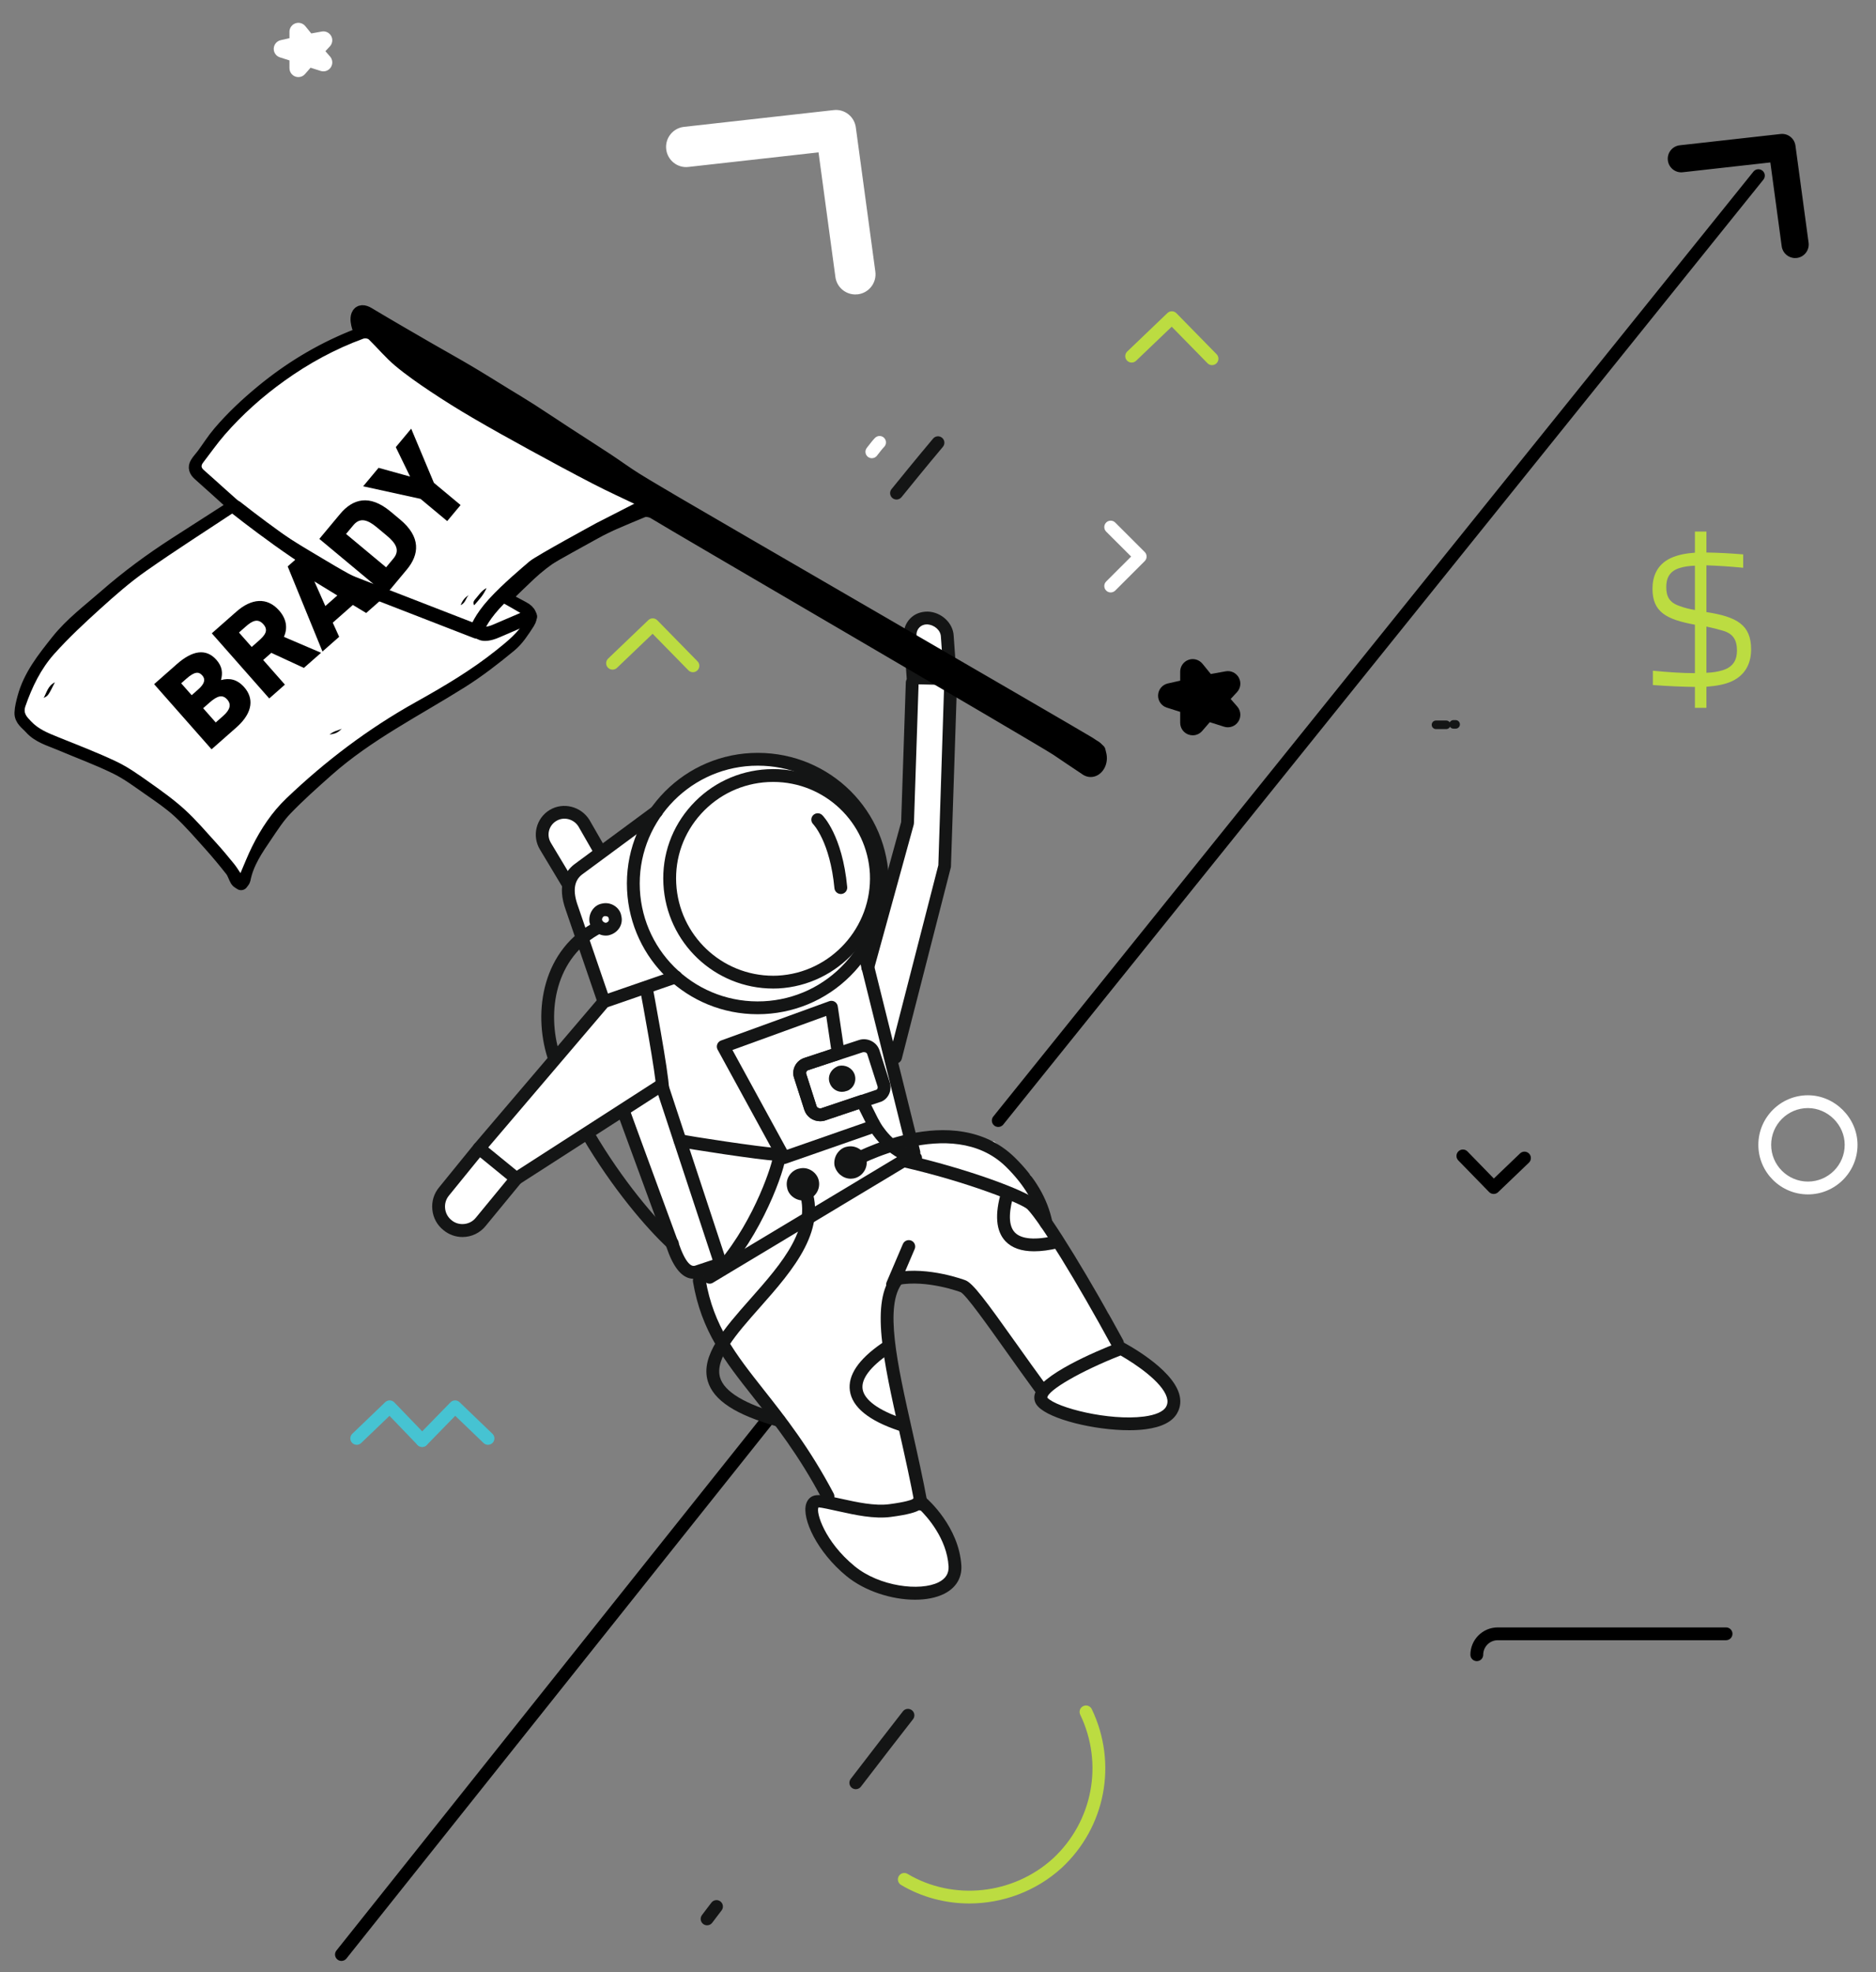<?xml version="1.0" encoding="UTF-8"?> <svg xmlns="http://www.w3.org/2000/svg" xmlns:xlink="http://www.w3.org/1999/xlink" version="1.1" id="Layer_1" x="0px" y="0px" viewBox="0 0 1500 1577" style="enable-background:new 0 0 1500 1577;" xml:space="preserve"><rect x="0" y="0" width="1500" height="1577" fill="#808080" stroke="none"/> <style type="text/css"> .st0{fill:#FFFFFF;} .st1{fill:#141515;} .st2{fill:#BCDC41;} .st3{fill:#46C3D2;} .st4{stroke:#000000;stroke-width:11.33;stroke-linecap:round;stroke-linejoin:round;stroke-miterlimit:10;} .st5{fill:none;stroke:#000000;stroke-width:11.33;stroke-linecap:round;stroke-linejoin:round;stroke-miterlimit:10;} </style> <path class="st0" d="M514.32,655.19c-1.33-0.44-31.92,21.28-31.92,21.28l-10.64-14.63l-15.52-14.63l-12.41,3.1l-6.21,5.32 c0,0-0.44,8.87-0.89,10.2c-0.44,1.33,8.42,20.4,8.42,21.73c0,1.33,11.08,23.94,11.08,23.94l10.64,40.35l16.85,46.11l-88.68,105.53 l-38.13,43.01l-4.43,17.29l6.65,11.97l5.76,3.99l8.42-0.89l10.2-2.66L415,937.19l87.35-53.21l24.39,70.06l19.51,56.31l15.08,7.09 l6.65,37.24l32.81,48.33l55.87,79.37l7.54,16.41h-12.86l2.66,20.4l22.17,33.25c0,0,25.72,13.3,27.05,13.3 c1.33,0,26.16,6.21,26.16,6.21l25.27-6.21l7.98-11.08l-0.89-22.61l-13.74-23.94l-10.2-12.41c0,0-13.3-59.86-13.75-61.19 c-0.44-1.33-14.19-78.92-14.19-78.92l7.98-36.8l23.06-0.44l35.47,8.87l58.53,86.02l3.99,8.87l47,13.74l40.79-1.77l11.97-8.42 l-0.44-15.96l-23.06-23.94l-22.61-15.08l-6.65-20.84c0,0-44.34-70.5-45.67-70.5c-1.33,0-15.96-39.46-15.96-39.46l-29.26-27.05 l-35.91-5.76l-16.41-1.33l-12.41,5.32l-5.32-20.4l-12.41-52.32l31.92-100.21l7.09-35.03l5.76-48.77c0,0,3.55-126.37,3.55-129.47 s-3.1-25.72-3.1-25.72s-12.86-9.31-14.19-8.42c-1.33,0.89-10.64,4.88-10.64,4.88l-5.32,14.63l-3.1,69.17v34.14l1.33,42.57 l-4.88,34.58l-15.08,33.25l0.44-31.92l-12.41-36.36l-28.82-34.14c0,0-35.03-17.29-36.8-16.85c-1.77,0.44-47,0.44-47,0.44 s-31.48,16.41-32.37,17.74C548.01,624.15,514.32,655.19,514.32,655.19z"></path> <g> <path d="M1194.31,954.68c1.28,0,2.56-0.47,3.54-1.42l24.62-23.58c2.05-1.96,2.12-5.2,0.16-7.25c-1.96-2.05-5.21-2.12-7.25-0.15 l-20.95,20.06l-21.07-21.64c-1.96-2.03-5.21-2.08-7.25-0.09c-2.03,1.97-2.08,5.22-0.09,7.25l24.61,25.28 C1191.64,954.17,1192.98,954.68,1194.31,954.68z"></path> </g> <g> <path class="st1" d="M684.28,1430.63c1.54,0,3.06-0.69,4.07-2c15.71-20.48,34.15-44.37,41.67-53.94c1.75-2.23,1.36-5.45-0.87-7.19 c-2.22-1.75-5.44-1.38-7.2,0.86c-7.51,9.57-26,33.51-41.74,54.03c-1.72,2.25-1.3,5.46,0.95,7.19 C682.09,1430.28,683.19,1430.63,684.28,1430.63z"></path> </g> <g> <path class="st1" d="M565.38,1539.47c1.59,0,3.17-0.74,4.16-2.14c0.95-1.33,2.23-2.98,3.7-4.89l3.75-4.91 c1.7-2.26,1.25-5.47-1.01-7.18c-2.24-1.69-5.45-1.26-7.17,1.01l-3.68,4.82c-1.57,2.03-2.92,3.78-3.92,5.18 c-1.65,2.3-1.13,5.5,1.18,7.15C563.31,1539.16,564.35,1539.47,565.38,1539.47z"></path> </g> <g> <path class="st2" d="M775.01,1522c26.65,0,53.28-9.69,73.87-28.44c35.15-32.66,44.81-83.66,24.08-126.95 c-1.22-2.56-4.28-3.63-6.84-2.4c-2.56,1.22-3.63,4.28-2.4,6.83c18.78,39.21,10.02,85.41-21.78,114.98 c-31.85,29-79.67,34.09-116.28,12.33c-2.44-1.44-5.58-0.64-7.02,1.79c-1.44,2.43-0.64,5.58,1.79,7.03 C737.2,1517.13,756.11,1522,775.01,1522z"></path> </g> <g> <path class="st1" d="M716.84,399.43c1.49,0,2.97-0.65,3.99-1.9c5.79-7.16,20.46-25.24,33.08-40.24c1.83-2.16,1.55-5.4-0.62-7.22 c-2.13-1.81-5.39-1.55-7.21,0.62c-12.69,15.06-27.41,33.2-33.23,40.39c-1.78,2.2-1.44,5.43,0.76,7.21 C714.57,399.06,715.71,399.43,716.84,399.43z"></path> </g> <g> <path class="st0" d="M697.14,366.38c1.52,0,3.04-0.68,4.04-1.98l0.97-1.25c1.83-2.35,3.4-4.42,4.76-5.77c2-2,2-5.24,0.01-7.25 c-2.02-2.02-5.24-2-7.26-0.01c-1.59,1.59-3.47,3.99-5.62,6.76l-0.96,1.24c-1.74,2.23-1.34,5.45,0.9,7.19 C694.94,366.03,696.04,366.38,697.14,366.38z"></path> </g> <g> <g> <path class="st3" d="M337.55,1156.98c1.28,0,2.56-0.47,3.55-1.43c2.04-1.96,2.1-5.21,0.14-7.25l-25.98-26.99 c-1.96-2.05-5.19-2.1-7.25-0.15l-26.33,25.28c-2.04,1.96-2.11,5.21-0.14,7.25c1.97,2.04,5.21,2.1,7.25,0.15l22.64-21.74 l22.43,23.31C334.87,1156.46,336.2,1156.98,337.55,1156.98z"></path> </g> <g> <path class="st3" d="M337.55,1156.98c1.34,0,2.66-0.52,3.67-1.55l22.77-23.35l22.65,21.75c2.04,1.96,5.28,1.89,7.25-0.14 c1.96-2.05,1.9-5.29-0.14-7.25l-26.32-25.28c-2.05-1.95-5.26-1.89-7.22,0.12l-26.32,26.99c-1.98,2.02-1.93,5.27,0.09,7.25 C334.97,1156.5,336.26,1156.98,337.55,1156.98z"></path> </g> </g> <g> <path d="M269.82,1566.83c-2.22-1.76-2.58-4.99-0.82-7.2l344.94-432.87c1.78-2.23,4.99-2.57,7.21-0.81c2.2,1.76,2.57,4.99,0.81,7.2 l-344.94,432.87c-1.01,1.27-2.51,1.93-4.01,1.93C271.89,1567.94,270.76,1567.58,269.82,1566.83z"></path> </g> <g> <path class="st0" d="M1405.93,915.4c0-21.85,17.78-39.63,39.65-39.63c21.49,0,39.65,18.15,39.65,39.63 c0,21.85-17.78,39.63-39.65,39.63S1405.93,937.25,1405.93,915.4z M1416.17,915.4c0,16.2,13.19,29.38,29.4,29.38 s29.4-13.18,29.4-29.38c0-15.93-13.47-29.39-29.4-29.39C1429.36,886.01,1416.17,899.2,1416.17,915.4z"></path> </g> <g> <path class="st1" d="M567.35,1026.43c0.9,0,1.82-0.23,2.64-0.73l153.5-92.24c2.43-1.45,3.21-4.6,1.76-7.03 c-1.47-2.43-4.64-3.2-7.03-1.75l-153.5,92.24c-2.43,1.45-3.21,4.6-1.76,7.03C563.91,1025.54,565.61,1026.43,567.35,1026.43z"></path> </g> <g> <path class="st1" d="M836.4,983.04c0.34,0,0.69-0.04,1.04-0.11c2.77-0.57,4.55-3.28,3.97-6.06c-3.82-18.46-13.68-35.3-30.15-51.47 c-49.03-47.61-130.18-2.41-133.63-0.46c-2.46,1.4-3.32,4.52-1.92,6.98c1.4,2.46,4.53,3.32,6.99,1.93 c0.77-0.45,77.9-43.34,121.41-1.13c14.95,14.68,23.87,29.81,27.27,46.22C831.88,981.37,834.02,983.04,836.4,983.04z"></path> </g> <g> <path class="st1" d="M667.25,931.95c-0.54-3.24,0.21-6.71,2.04-9.53c1.95-3,4.98-5.04,8.02-5.53c7.08-1.64,14.28,3.36,15.35,9.89 c0.82,3.28,0.19,6.86-1.77,9.84c-1.98,3.04-5.09,5.12-8.51,5.69c-0.7,0.12-1.41,0.18-2.1,0.18 C674.25,942.49,668.81,938.23,667.25,931.95z M679.29,926.94c-1.17,0.2-2.17,1.91-2.02,2.93c0.34,1.33,1.65,2.37,3,2.37l0.41-0.03 c0.59-0.1,1.21-0.56,1.63-1.19c0.38-0.58,0.53-1.23,0.32-2.15c-0.18-1.07-1.15-1.95-2.95-1.95 C679.55,926.93,679.42,926.93,679.29,926.94z"></path> </g> <g> <path class="st1" d="M534.12,998.07c-17.47-16.21-44.57-47.92-68.28-88.28c-1.43-2.44-0.62-5.58,1.83-7.02 c2.38-1.41,5.56-0.62,7.01,1.82c23.14,39.4,49.49,70.24,66.4,85.96c2.08,1.93,2.2,5.17,0.27,7.25c-1.01,1.08-2.38,1.64-3.75,1.64 C536.35,999.44,535.11,998.99,534.12,998.07z M437.68,845.52c-11.52-36.87-4.2-86.69,39.12-108.93c2.49-1.26,5.59-0.31,6.91,2.22 c1.29,2.51,0.29,5.6-2.22,6.9c-38.06,19.53-44.32,63.84-34.03,96.74c0.84,2.7-0.66,5.57-3.36,6.42c-0.5,0.16-1.02,0.23-1.52,0.23 C440.39,849.11,438.36,847.71,437.68,845.52z"></path> </g> <g> <path class="st1" d="M471.36,737.48c-1.1-7.16,3.55-13.91,10.07-14.99c7.19-1.65,14.35,3.24,15.35,9.89 c0.81,3.22,0.29,6.57-1.45,9.43c-1.85,3.02-4.95,5.22-8.84,6.1c-0.69,0.12-1.4,0.18-2.1,0.18 C478.35,748.09,472.9,743.83,471.36,737.48z M483.42,732.54c-1.31,0.22-2.18,1.74-2.03,2.93c0.33,1.33,1.64,2.37,2.99,2.37 l0.12,0.03c0.9-0.21,1.65-0.72,2.08-1.4c0.3-0.51,0.4-1.04,0.16-2.06c-0.18-1.14-0.94-1.89-2.8-1.89 C483.77,732.52,483.61,732.53,483.42,732.54z"></path> </g> <g> <path class="st1" d="M713.66,1032.24c1.99,0,3.9-1.18,4.72-3.14c2.44-5.8,4.98-11.71,7.4-17.33l5.59-13.07 c1.1-2.61-0.13-5.61-2.73-6.71c-2.58-1.08-5.6,0.11-6.72,2.73l-5.56,13.01c-2.43,5.64-4.98,11.57-7.43,17.4 c-1.1,2.61,0.13,5.62,2.74,6.71C712.33,1032.11,712.99,1032.24,713.66,1032.24z"></path> </g> <g> <path class="st1" d="M720.51,1144.3c2.15,0,4.15-1.35,4.87-3.51c0.89-2.68-0.56-5.59-3.25-6.48 c-19.67-6.55-31.19-14.98-32.43-23.71c-1.15-8.02,6.14-17.71,21.07-28.03c2.33-1.61,2.92-4.8,1.31-7.13 c-1.61-2.34-4.83-2.91-7.13-1.3c-18.61,12.84-27.15,25.59-25.41,37.9c1.88,13.15,15.11,23.92,39.35,31.99 C719.43,1144.22,719.97,1144.3,720.51,1144.3z"></path> </g> <g> <path class="st1" d="M501.38,711.69c-2.85-57.54,41.65-106.7,99.22-109.58c58.56-2.81,107.12,41.71,109.99,99.15 c1.38,27.83-8.21,54.56-27.01,75.28c-18.82,20.73-44.59,32.91-72.55,34.3c-1.78,0.09-3.54,0.13-5.3,0.13 C549.99,810.98,504.15,767.37,501.38,711.69z M601.11,612.34c-51.92,2.6-92.07,46.94-89.49,98.84 c2.57,51.81,46.56,91.94,98.89,89.43c25.24-1.25,48.49-12.25,65.47-30.96c16.96-18.69,25.62-42.79,24.36-67.87 c-2.5-50.22-43.98-89.55-94.41-89.55C604.33,612.23,602.72,612.27,601.11,612.34z"></path> </g> <g> <path class="st1" d="M530.44,706.92c-1.23-23.32,6.76-45.72,22.52-63.08c15.71-17.3,37.23-27.52,60.61-28.75 c48.98-2.58,89.69,34.87,92.22,83.13c2.16,48.28-35.29,89.61-83.51,92.13c-1.36,0.06-2.7,0.09-4.03,0.09 C571.46,790.44,532.89,753.75,530.44,706.92z M614.12,625.33c-20.66,1.08-39.68,10.11-53.57,25.41 c-13.89,15.31-20.95,35.07-19.86,55.65c2.16,41.39,36.23,73.81,77.56,73.81c1.18,0,2.37-0.02,3.53-0.08 c42.59-2.22,75.68-38.75,73.77-81.39c-2.17-41.21-36.12-73.5-77.31-73.5C616.87,625.22,615.5,625.26,614.12,625.33z"></path> </g> <g> <path class="st1" d="M672.29,714.85c0.16,0,0.33-0.01,0.49-0.02c2.81-0.26,4.89-2.76,4.62-5.58 c-3.89-41.37-19.32-56.87-19.98-57.51c-2.03-1.98-5.26-1.93-7.25,0.08c-1.97,2.02-1.93,5.23,0.06,7.22l0,0 c0.13,0.13,13.46,14,16.96,51.17C667.45,712.86,669.69,714.85,672.29,714.85z"></path> </g> <g> <path class="st1" d="M716.07,850.48c2.29,0,4.37-1.54,4.96-3.85l39.31-153.39l4.95-149.38c0.09-2.83-2.13-5.19-4.96-5.29 c-0.06,0-0.12,0-0.16,0c-2.76,0-5.03,2.19-5.12,4.96l-4.78,148.28l-39.15,152.29c-0.7,2.74,0.95,5.53,3.68,6.24 C715.22,850.43,715.64,850.48,716.07,850.48z"></path> </g> <g> <path class="st1" d="M693.84,778.73c2.25,0,4.31-1.49,4.94-3.76l31.79-115.47c0.12-0.39,0.18-0.79,0.19-1.19l3.76-112.41 c0.09-2.83-2.12-5.2-4.95-5.29c-2.52-0.16-5.21,2.12-5.3,4.95l-3.74,111.8L688.9,772.25c-0.76,2.73,0.84,5.55,3.58,6.3 C692.93,778.68,693.39,778.73,693.84,778.73z"></path> </g> <g> <path class="st1" d="M759.7,547.78l-29.74-0.69c-2.65-0.06-4.81-2.12-4.99-4.76l-2.4-33.96c-0.22-5.18,1.59-10.05,5.1-13.72 c3.48-3.63,8.21-5.63,14.16-5.63c0.04,0,0.06,0,0.08,0.01c10.94,0.45,20.2,9.24,20.63,19.44l2.39,33.82 c0.11,1.44-0.41,2.85-1.41,3.9c-0.96,1.02-2.31,1.59-3.7,1.59C759.78,547.78,759.74,547.78,759.7,547.78z M735.07,501.74 c-1.56,1.63-2.37,3.83-2.27,6.04l2.06,29.17l19.45,0.45l-2-28.35c-0.21-5.08-5.17-9.56-11.23-9.8 C738.74,499.26,736.61,500.14,735.07,501.74z"></path> </g> <g> <path class="st1" d="M383.1,923.25c1.44,0,2.88-0.61,3.9-1.8l98.9-116.12l56.12-19.37c2.67-0.92,4.09-3.84,3.17-6.51 c-0.91-2.68-3.79-4.11-6.52-3.17l-57.43,19.82c-0.86,0.3-1.63,0.82-2.23,1.52l-99.82,117.19c-1.83,2.16-1.57,5.39,0.59,7.23 C380.74,922.85,381.93,923.25,383.1,923.25z"></path> </g> <g> <path class="st1" d="M576.93,1017.89c0.53,0,1.07-0.08,1.61-0.26c2.68-0.89,4.15-3.78,3.26-6.47l-47.86-145.2 c-0.49-1.51-1.66-2.7-3.15-3.22c-1.51-0.54-3.14-0.33-4.49,0.52l-116.24,74.82c-2.38,1.53-3.06,4.7-1.54,7.08 c1.54,2.39,4.69,3.05,7.09,1.54l110.67-71.23l45.78,138.91C572.77,1016.52,574.77,1017.89,576.93,1017.89z"></path> </g> <g> <path class="st1" d="M354.62,983.65c-5.09-4.03-8.27-9.84-8.93-16.38c-0.68-6.54,1.25-12.91,5.4-17.87l28.03-34.5 c0.86-1.06,2.1-1.73,3.45-1.87c1.34-0.13,2.71,0.27,3.76,1.13l29.73,24.26c1.06,0.86,1.72,2.1,1.86,3.46 c0.13,1.36-0.28,2.71-1.14,3.76l-28.31,34.44c-4.56,5.75-11.37,9.04-18.68,9.04l0,0C364.26,989.12,358.83,987.15,354.62,983.65z M383.84,925.35l-24.83,30.57c-2.4,2.88-3.52,6.54-3.12,10.31c0.39,3.76,2.19,7.09,5.19,9.47c5.74,4.8,14.73,3.89,19.41-2.05 l25.11-30.53L383.84,925.35z"></path> </g> <g> <path class="st1" d="M893.48,1079.04c0.83,0,1.66-0.2,2.45-0.62c2.49-1.35,3.4-4.47,2.05-6.95 c-24.92-45.84-56.71-98.97-69.21-111.82c-7.47-7.47-56.13-25.44-105.43-36.61c-2.85-0.6-5.5,1.11-6.13,3.87 c-0.63,2.76,1.1,5.5,3.86,6.13c52.67,11.93,96.16,29.56,100.41,33.81c10.23,10.53,39.27,57.63,67.49,109.52 C889.91,1078.08,891.66,1079.04,893.48,1079.04z"></path> </g> <g> <path class="st1" d="M482.91,806.07c0.55,0,1.11-0.09,1.66-0.28c2.67-0.91,4.1-3.83,3.19-6.51l-25.64-74.82 c-4.27-11.71-3.21-20.11,3.1-25.06l62.79-46.37c2.27-1.68,2.76-4.89,1.08-7.16c-1.69-2.29-4.91-2.76-7.17-1.08l-62.91,46.46 c-7.12,5.59-13.92,16.39-6.55,36.63l25.6,74.73C478.8,804.73,480.78,806.07,482.91,806.07z"></path> </g> <g> <path class="st1" d="M453.51,710.75c0.9,0,1.82-0.23,2.64-0.73c2.43-1.46,3.21-4.61,1.76-7.03l-17.43-29.04 c-3.69-6.15-1.76-13.88,4.4-17.57c5.97-3.58,13.86-1.55,17.64,4.48l11.85,20.67c1.42,2.47,4.54,3.3,7,1.89 c2.45-1.41,3.29-4.54,1.89-6.99l-11.96-20.84c-6.82-10.9-21-14.39-31.7-8c-10.9,6.54-14.46,20.73-7.91,31.64l17.43,29.04 C450.08,709.86,451.78,710.75,453.51,710.75z"></path> </g> <g> <path class="st1" d="M554.45,1022.48c1.45,0,2.95-0.24,4.49-0.71l16.52-5.51c2.68-0.89,4.14-3.8,3.25-6.48 c-0.9-2.68-3.82-4.14-6.48-3.24l-16.4,5.47c-1.25,0.38-5.49,1.68-11.41-13.11L503.1,886.3c-0.98-2.66-3.92-4-6.58-3.05 c-2.65,0.98-4.02,3.92-3.04,6.58l41.36,112.74C540.16,1015.83,546.73,1022.48,554.45,1022.48z"></path> </g> <g> <path class="st1" d="M730.76,926.67c0.41,0,0.82-0.05,1.23-0.15c2.76-0.68,4.42-3.46,3.74-6.21L695.4,758.02 c-0.67-2.76-3.49-4.43-6.2-3.73c-2.76,0.68-4.42,3.46-3.74,6.21l40.33,162.29C726.36,925.12,728.46,926.67,730.76,926.67z"></path> </g> <g> <path class="st1" d="M832.3,1115.6c1.06,0,2.12-0.32,3.04-0.99c2.27-1.68,2.77-4.88,1.09-7.17c-7.98-10.87-15.99-22.15-23.52-32.73 c-25.02-35.22-35.03-48.74-41-51.02c-0.22-0.08-29.4-11.19-55.42-6.4c-2.78,0.52-4.62,3.19-4.1,5.97c0.53,2.77,3.1,4.64,5.98,4.11 c22.88-4.27,49.56,5.77,49.83,5.87c4.37,2.37,21.37,26.3,36.37,47.41c7.55,10.63,15.59,21.95,23.61,32.87 C829.16,1114.88,830.72,1115.6,832.3,1115.6z"></path> </g> <g> <path class="st1" d="M662.04,1201.7c0.81,0,1.63-0.19,2.39-0.59c2.51-1.32,3.46-4.42,2.15-6.92 c-19.33-36.58-38.7-61.13-55.79-82.79c-22.51-28.54-40.29-51.08-46.58-88.2c-0.47-2.8-3.14-4.62-5.91-4.2 c-2.79,0.47-4.67,3.12-4.2,5.91c6.72,39.7,25.22,63.15,48.64,92.84c16.82,21.32,35.87,45.48,54.77,81.23 C658.43,1200.71,660.21,1201.7,662.04,1201.7z"></path> </g> <g> <path class="st1" d="M736.56,1207.85c0.32,0,0.63-0.02,0.95-0.08c2.78-0.52,4.62-3.19,4.1-5.97c-3.69-19.88-8.04-39.26-12.24-57.99 c-12.06-53.74-22.47-100.16-7.64-118.22c1.79-2.19,1.48-5.42-0.72-7.22c-2.18-1.78-5.39-1.48-7.21,0.71 c-18,21.93-7.6,68.29,5.57,126.97c4.19,18.64,8.51,37.92,12.16,57.61C731.99,1206.12,734.14,1207.85,736.56,1207.85z"></path> </g> <g> <path class="st1" d="M829.99,1124.64c-2.52-2.58-3.49-5.9-2.76-9.34c3.42-15.84,50.67-35.41,65.07-41.03l1.41,3.6l2.81-5.43 c4.07,2.11,39.94,21.21,46.24,41.86c1.68,5.49,1.21,10.66-1.34,15.32c-3.75,7.06-12.3,11.5-25.43,13.2 c-4.08,0.53-8.53,0.78-13.21,0.78C875,1143.6,839.45,1134.87,829.99,1124.64z M837.42,1117.59c7.44,8.04,49.3,18.68,77.25,15.07 c9.38-1.21,15.66-4,17.74-7.9c1.23-2.26,1.41-4.63,0.55-7.46c-3.76-12.36-25.12-26.69-36.97-33.46 C864.98,1095.94,837.54,1111.7,837.42,1117.59z"></path> </g> <g> <path class="st1" d="M676.92,1260.32c-23.54-19.27-35.95-45.92-32.37-57.77c1.22-4.04,4.17-6.58,8.1-6.98 c4.82-0.5,11.86,1.04,20.68,2.98c11.59,2.56,26.04,5.73,37.61,4.21c13.34-1.75,17.5-3.42,18.48-3.9c1.23-1.3,3.1-1.92,4.99-1.46 c0.01,0.01,0.02,0.01,0.02,0.01c1.84-1.22,4.38-1.13,6.15,0.4c1.08,0.93,26.28,22.96,28.11,54.21c0.46,9.74-4.4,17.67-13.67,22.33 c-6.46,3.25-14.6,4.78-23.39,4.78C713.03,1279.13,691.5,1272.27,676.92,1260.32z M712.28,1212.93 c-13.44,1.78-28.78-1.64-41.15-4.37c-7.28-1.61-14.16-3.12-16.67-3.29c-2.22,3.83,4.76,27.31,28.96,47.12 c19.8,16.22,52.26,20.19,67.02,12.8c5.66-2.85,8.29-7,8.03-12.63c-1.31-22.52-17.61-40.24-22.92-45.43 C732.63,1209.11,726.36,1211.08,712.28,1212.93z"></path> </g> <g> <path class="st1" d="M622.33,928.1l-48.55-88.83c-0.72-1.31-0.82-2.87-0.29-4.27c0.53-1.4,1.64-2.5,3.05-3.01l86.5-31.44 c1.43-0.52,3.05-0.38,4.37,0.42c1.32,0.79,2.22,2.13,2.44,3.65l5.46,36.9c0.36,2.46-1.09,4.82-3.45,5.61l-25.64,8.55 c-0.88,0.29-1.29,0.93-1.47,1.28c-0.26,0.55-0.3,1.15-0.06,1.86l8.19,25.56c0.46,1.39,1.86,1.88,3.42,1.89l31.44-10.59 c2.43-0.8,5.06,0.29,6.21,2.57l9.92,19.81c0.66,1.31,0.72,2.85,0.16,4.22s-1.66,2.43-3.06,2.91l-72.48,25.28 c-0.55,0.2-1.13,0.29-1.69,0.29C625.01,930.77,623.26,929.78,622.33,928.1z M686.8,886.83l-27.61,9.28 c-1.1,0.28-2.24,0.42-3.38,0.42l0,0c-5.78,0-10.87-3.57-12.66-8.95l-8.15-25.43c-1.13-3.1-0.94-6.61,0.53-9.64 c1.51-3.12,4.16-5.45,7.46-6.55l21.56-7.19l-3.92-26.44l-74.99,27.26l43.6,79.77l62.87-21.93L686.8,886.83z"></path> </g> <g> <path class="st1" d="M643.16,887.58l-8.15-25.43c-1.13-3.1-0.94-6.61,0.53-9.64c1.51-3.12,4.16-5.45,7.48-6.56l43.74-14.34 c6.69-2.22,14.22,1.48,16.4,8.08l8.19,25.56c1.15,3.46,0.83,7.22-0.87,10.33c-1.62,2.95-4.29,5.02-7.15,5.72l-44.14,14.8 c-1.1,0.28-2.24,0.42-3.38,0.42C650.04,896.52,644.95,892.95,643.16,887.58z M689.97,841.34l-43.74,14.34 c-0.88,0.29-1.29,0.93-1.47,1.28c-0.26,0.55-0.3,1.15-0.06,1.86l8.19,25.56c0.46,1.39,1.86,1.88,2.92,1.88l0.5,0.01l44.14-14.8 c0.46-0.12,0.8-0.38,1.03-0.82c0.34-0.61,0.39-1.4,0.12-2.21l-8.19-25.58c-0.36-1.08-1.29-1.56-2.74-1.56 C690.45,841.31,690.21,841.32,689.97,841.34z"></path> </g> <g> <path class="st1" d="M732.13,931.11c2.3,0,4.38-1.55,4.97-3.88c0.69-2.75-0.98-5.53-3.73-6.21c-18.75-4.68-28.76-21.76-30.58-25.13 c-1.34-2.51-4.44-3.44-6.94-2.09c-2.5,1.34-3.42,4.45-2.09,6.94c2.18,4.04,14.19,24.49,37.12,30.22 C731.31,931.06,731.72,931.11,732.13,931.11z"></path> </g> <g> <path class="st1" d="M578.98,1017.21c1.45,0,2.91-0.62,3.93-1.83c30.06-35.79,47.13-86.77,45.51-94.23 c-0.6-2.76-3.27-4.51-6.08-3.93c-2.64,0.57-4.36,3.08-4,5.72c-0.14,6.23-14.58,51.7-43.28,85.86c-1.82,2.16-1.54,5.4,0.63,7.22 C576.65,1016.81,577.82,1017.21,578.98,1017.21z"></path> </g> <g> <path class="st1" d="M620,928.04c2.76,0,5.03-2.19,5.12-4.95c0.09-2.83-2.12-5.2-4.96-5.29c-10.29-0.33-70.39-9.44-75-10.74 c-2.77-0.78-5.56,0.81-6.33,3.53c-0.77,2.72,0.8,5.55,3.52,6.33c4.91,1.4,66.24,10.76,77.48,11.13 C619.9,928.04,619.94,928.04,620,928.04z"></path> </g> <g> <path class="st1" d="M673.19,873.03c1.24,0,2.47-0.22,3.65-0.67c2.11-0.49,4.41-2.29,5.76-4.75c1.41-2.57,1.68-5.67,0.72-8.51 c-1.92-5.19-7.29-7.99-12.79-6.79c-6.23,2.29-9.11,8.31-7.12,13.63C664.8,870.11,668.75,873.03,673.19,873.03z"></path> </g> <g> <path class="st1" d="M529.75,875.42c2.83,0,5.12-2.29,5.12-5.12c0-11.93-12.95-80.63-13.08-81.29c-0.55-2.77-3.26-4.61-6.03-4.02 c-2.78,0.55-4.58,3.25-4.03,6.03c1.44,7.21,12.9,69.6,12.9,79.28C524.63,873.13,526.93,875.42,529.75,875.42z"></path> </g> <g> <path class="st1" d="M629.37,949.7c-0.8-3.45-0.16-6.98,1.81-9.92c1.96-2.93,5.05-4.94,8.1-5.43c6.96-1.77,14.43,3.25,15.52,10.29 c1.13,6.75-3.26,13.35-10.36,15.11c-0.7,0.12-1.42,0.18-2.12,0.18C635.9,959.91,630.31,955.38,629.37,949.7z M641.35,944.36 c-0.64,0.11-1.27,0.52-1.65,1.1c-0.27,0.4-0.54,1.06-0.28,2.23c0.18,1.03,1.55,1.97,2.9,1.97l0.04,0.05 c1.51-0.38,2.59-1.94,2.33-3.46c-0.18-1.17-1.21-1.91-2.87-1.91C641.65,944.34,641.5,944.35,641.35,944.36z"></path> </g> <g> <path class="st1" d="M623.07,1140.88c2.24,0,4.3-1.48,4.94-3.73c0.76-2.73-0.82-5.56-3.55-6.32 c-28.98-8.15-45.37-18.03-48.71-29.38c-4.42-15.01,13.07-34.8,31.58-55.73c26.55-30.03,56.65-64.06,39.18-101.06 c-1.21-2.56-4.27-3.65-6.82-2.45c-2.56,1.21-3.65,4.26-2.44,6.82c14.57,30.89-11.95,60.89-37.6,89.9 c-20.45,23.13-39.76,44.97-33.73,65.42c4.53,15.38,22.24,26.93,55.77,36.36C622.15,1140.82,622.62,1140.88,623.07,1140.88z"></path> </g> <g> <path class="st1" d="M826.84,1000.54c5.76,0,12.3-0.86,19.63-2.6c2.76-0.66,4.46-3.42,3.8-6.17c-0.64-2.76-3.38-4.48-6.17-3.81 c-16.2,3.86-27.52,2.96-32.71-2.55c-6.17-6.52-3.87-19.88-0.86-29.94c0.81-2.71-0.73-5.57-3.45-6.38 c-2.67-0.82-5.57,0.73-6.38,3.44c-5.5,18.39-4.42,31.82,3.22,39.92C809.01,997.83,816.69,1000.54,826.84,1000.54z"></path> </g> <g> <path class="st2" d="M969.1,291.96c1.29,0,2.59-0.49,3.59-1.47c2.02-1.98,2.05-5.22,0.07-7.25l-32.13-32.8 c-1.97-2-5.21-2.05-7.2-0.12l-32.13,30.75c-2.05,1.96-2.12,5.2-0.16,7.25c1.98,2.05,5.19,2.11,7.25,0.16l28.48-27.25l28.59,29.18 C966.44,291.45,967.78,291.96,969.1,291.96z"></path> </g> <g> <path class="st0" d="M888.08,416.32c-1.31,0-2.63,0.5-3.62,1.5c-2,2-2,5.25,0,7.25l19.97,19.95l-19.97,19.95c-2,2-2,5.25,0,7.25 c1.99,2,5.25,2,7.25,0l23.59-23.58c0.96-0.96,1.5-2.26,1.5-3.62c0-1.36-0.54-2.66-1.5-3.62l-23.59-23.57 C890.71,416.82,889.39,416.32,888.08,416.32z"></path> </g> <g> <path class="st1" d="M1148.17,582.97h8.19c1.89,0,3.41-1.53,3.41-3.42c0-1.89-1.52-3.42-3.41-3.42h-8.19 c-1.89,0-3.41,1.53-3.41,3.42C1144.76,581.44,1146.28,582.97,1148.17,582.97z"></path> </g> <g> <path class="st1" d="M1162.18,582.63h1.71c1.89,0,3.41-1.53,3.41-3.42c0-1.89-1.52-3.42-3.41-3.42h-1.71 c-1.89,0-3.41,1.53-3.41,3.42C1158.77,581.1,1160.29,582.63,1162.18,582.63z"></path> </g> <g> <path d="M1180.82,1328.25c2.83,0,5.12-2.29,5.12-5.12c0-6.41,5.22-11.62,11.63-11.62h182.55c2.83,0,5.12-2.29,5.12-5.12 s-2.3-5.12-5.12-5.12h-182.55c-12.06,0-21.88,9.81-21.88,21.86C1175.7,1325.96,1178,1328.25,1180.82,1328.25z"></path> </g> <g> <path d="M953.66,587.95c-1.18,0-2.37-0.21-3.49-0.63c-3.93-1.47-6.52-5.21-6.52-9.4v-8.71l-10.68-3.4 c-4.32-1.36-7.18-5.45-6.99-9.97c0.19-4.51,3.38-8.35,7.79-9.35l9.88-2.23v-7.22c0-4.24,2.67-8.02,6.66-9.44 c3.93-1.44,8.42-0.19,11.14,3.11l6.69,8.23l11.8-2.15c4.26-0.8,8.5,1.25,10.59,5.06c2.06,3.8,1.46,8.49-1.49,11.64L984,558.9 l5.26,6.01c2.97,3.4,3.3,8.34,0.85,12.09c-2.48,3.8-7.15,5.45-11.42,4.06l-11.36-3.6l-6.11,7.03 C959.3,586.73,956.52,587.95,953.66,587.95z"></path> </g> <g> <path class="st0" d="M238.58,61.64c-0.84,0-1.68-0.15-2.49-0.45c-2.8-1.05-4.64-3.71-4.64-6.69v-6.2l-7.6-2.42 c-3.07-0.97-5.11-3.88-4.97-7.1c0.14-3.21,2.41-5.94,5.54-6.66l7.03-1.59v-5.14c0-3.02,1.9-5.71,4.74-6.72 c2.8-1.03,5.99-0.14,7.93,2.21l4.76,5.85l8.4-1.53c3.04-0.57,6.05,0.89,7.54,3.6c1.47,2.7,1.04,6.04-1.06,8.28l-3.58,3.85 l3.74,4.28c2.11,2.42,2.35,5.93,0.61,8.61c-1.76,2.7-5.09,3.88-8.13,2.89l-8.09-2.57l-4.35,5 C242.59,60.77,240.62,61.64,238.58,61.64z"></path> </g> <g> <g> <path d="M797.58,901.08c-0.9-0.11-1.77-0.45-2.52-1.03c-2.24-1.72-2.66-4.94-0.93-7.18l607.79-755.56 c1.74-2.26,4.98-2.64,7.18-0.93c2.24,1.72,2.66,4.94,0.93,7.18L802.24,899.12C801.1,900.6,799.31,901.29,797.58,901.08z"></path> </g> <g> <path d="M1435.17,206.34c-5.26-0.07-9.85-4-10.57-9.4l-9.08-67.05l-69.95,7.83c-5.94,0.74-11.35-3.61-12.01-9.58 c-0.66-5.96,3.63-11.32,9.58-11.98l80.5-9.01c5.87-0.71,11.17,3.46,11.96,9.33l10.5,77.56c0.81,5.93-3.36,11.4-9.28,12.21 C1436.26,206.32,1435.71,206.35,1435.17,206.34z"></path> </g> </g> <g> <path class="st2" d="M1355.21,565.99v-16.73c-10.7-0.15-21.41-0.6-33.62-1.51v-11.46c12.06,1.21,23.67,1.96,33.62,1.96v-38.74 c-23.07-4.22-33.92-10.25-33.92-28.79c0-9.35,3.32-19.15,14.47-24.42c5.73-2.71,12.82-3.92,19.45-4.37v-16.88h9.2v16.73 c9.2,0.15,18.54,0.6,29.4,1.51v10.7c-10.85-1.06-20.5-1.66-29.4-1.96v37.39c24.57,3.77,35.73,10.4,35.73,29.85 c0,9.65-3.47,19.75-15.08,25.33c-6.03,2.86-13.27,3.92-20.65,4.52v16.89H1355.21z M1343,484.58c3.92,1.51,7.84,2.41,12.21,3.17 v-35.43c-4.52,0.15-8.74,0.75-12.06,1.81c-8.59,2.56-10.85,8.59-10.85,15.23C1332.29,477.05,1334.86,481.87,1343,484.58z M1377.67,504.33c-4.67-1.36-8.74-2.41-13.27-3.32v36.94c5.13-0.15,9.35-0.9,13.27-2.11c8.89-2.87,11.16-9.05,11.16-15.68 C1388.83,512.02,1385.96,506.74,1377.67,504.33z"></path> </g> <g> <g id="XMLID_31_"> <g id="XMLID_38_"> <path id="XMLID_67_" class="st0" d="M872.41,612.91c-0.63-0.98-1.24-1.98-2.12-2.6c-7.54-5.29-15.16-10.45-22.82-15.57 c-7.89-5.28-298.54-173.88-306.51-179.03c-15.4-9.96-30.88-19.81-46.26-29.79c-14.75-9.57-29.35-19.37-44.15-28.85 c-11.91-7.63-24.01-14.96-36.06-22.35c-11.91-7.31-23.77-14.69-35.82-21.76c-13.63-8-27.52-15.57-41.16-23.57 c-8.44-4.95-16.56-10.44-24.91-15.55c-7.26-4.44-14.64-8.7-21.99-13c-3.27-1.92-3.07-5.19,0.63-8.73 c10.4,6.32,20.76,12.74,31.24,18.95c12.6,7.47,25.37,14.66,37.94,22.17c8.67,5.18,17.1,10.76,25.71,16.05 c9.37,5.76,18.9,11.26,28.21,17.12c5.8,3.65,11.24,7.85,16.98,11.6c8.31,5.42,16.79,10.57,25.11,15.97 c7.81,5.07,15.51,10.33,23.26,15.5c7.75,5.16,15.43,10.43,23.28,15.43c11.37,7.24,22.79,14.4,34.33,21.36 c11.25,6.79,305.42,176.62,316.73,183.33c6.26,3.71,12.36,7.68,18.64,11.37c1.11,0.65,2.49,0.82,3.82,1.09 C877.5,605.76,874.9,609.82,872.41,612.91z"></path> <path id="XMLID_61_" class="st4" d="M417.97,486.46c5.31,2.78,7.11,6.49,3.94,11.38c-4.15,6.41-8.47,13.19-14.24,17.96 c-12.5,10.34-25.44,20.37-39.16,28.99c-36.18,22.72-74.65,41.95-106.94,70.54c-11.3,10.01-22.59,20.09-33.09,30.92 c-6.26,6.45-11.22,14.23-16.3,21.73c-7.39,10.9-14.94,21.79-17.51,35.14c-0.21,1.08-1.26,2-1.92,2.99 c-1.06-0.79-2.49-1.35-3.11-2.4c-1.56-2.63-2.32-5.82-4.18-8.18c-5.45-6.94-11.09-13.75-16.98-20.32 c-8.09-9.01-16.02-18.24-24.88-26.45c-7.3-6.76-15.68-12.41-23.88-18.11c-8.77-6.11-17.44-12.65-26.98-17.31 c-14.43-7.05-29.59-12.59-44.4-18.88c-8.26-3.51-17.24-5.83-23.5-12.88c-3.12-3.51-7.84-6.32-7.59-11.74 c0.18-4.01,1.23-8.04,2.28-11.95c4.71-17.5,15.79-31.27,26.75-45.07C57.27,499,71.34,488.51,84.5,477 c17.63-15.43,36.38-29.22,56.03-41.88c15.68-10.1,31.4-20.15,47.55-30.52c-9.74-8.81-19.01-17.32-28.45-25.65 c-2.84-2.5-4.01-5.14-1.97-8.43c1.53-2.47,3.61-4.58,5.33-6.93c4.17-5.68,7.94-11.7,12.48-17.06 c10.3-12.15,21.87-22.99,34.18-33.15c21.8-18,45.62-32.5,71.76-43.2c3.35-1.37,6.79-2.54,10.71-4c-2.16-1.85-4.57-2.91-5.05-4.54 c-0.9-3-1.7-6.75-0.64-9.44c1.29-3.29,4.46-3.02,7.79-1.02c15.89,9.53,31.94,18.78,47.98,28.07 c10.46,6.06,21.06,11.89,31.46,18.04c10.02,5.92,19.87,12.11,29.79,18.2c6.88,4.22,13.82,8.35,20.62,12.71 c9.56,6.14,18.98,12.48,28.5,18.68c10.82,7.05,21.72,13.98,32.51,21.08c7.67,5.05,15.07,10.54,22.86,15.4 c10.53,6.58,21.34,12.73,32,19.11c15.98,9.56,314.68,182.5,330.59,192.17c2.75,1.67,5.2,3.85,7.79,5.79 c-0.31,0.6-0.63,1.21-0.94,1.81c-1.59-0.41-3.37-0.49-4.72-1.29c-6.27-3.69-12.38-7.66-18.64-11.37 c-11.3-6.7-305.48-176.53-316.73-183.33c-11.54-6.97-22.96-14.13-34.33-21.36c-7.85-5-15.53-10.27-23.28-15.43 c-7.75-5.16-15.45-10.42-23.26-15.5c-8.32-5.4-16.8-10.55-25.11-15.97c-5.74-3.74-11.18-7.95-16.98-11.6 c-9.31-5.85-18.84-11.36-28.21-17.12c-8.61-5.29-17.04-10.87-25.71-16.05c-12.57-7.51-25.34-14.7-37.94-22.17 c-10.48-6.21-20.84-12.63-31.24-18.95c-3.7,3.53-3.9,6.81-0.63,8.73c7.35,4.31,14.72,8.56,21.99,13 c8.35,5.11,16.47,10.6,24.91,15.55c13.63,8,27.52,15.57,41.16,23.57c12.05,7.07,23.91,14.45,35.82,21.76 c12.05,7.4,24.15,14.73,36.06,22.35c14.8,9.48,29.4,19.28,44.15,28.85c15.39,9.98,30.86,19.83,46.26,29.79 c7.97,5.16,298.62,173.76,306.51,179.03c7.65,5.12,15.28,10.28,22.82,15.57c1.24,0.87,1.96,2.5,2.92,3.77 c-0.37,0.42-0.74,0.84-1.11,1.25c-1.93-0.79-4.03-1.29-5.74-2.41c-7.02-4.58-13.9-9.38-20.88-14.04 c-13.05-8.71-308.75-180.93-322.03-189.27c-2.56-1.61-6.97-2.55-9.57-1.47c-16.06,6.68-32.22,13.29-47.61,21.34 c-15.36,8.04-30.18,17.27-42.99,29.21c-6.74,6.28-13.28,12.79-20.41,19.68C408.22,481.25,413.07,483.89,417.97,486.46z M201.55,676.96c7.09-14.28,15.9-27.58,27.4-38.57c31.22-29.84,65.45-55.74,103.24-76.85c22.38-12.51,44.5-25.51,64.58-41.59 c8.75-7.01,17.6-14.06,23.36-23.91c-9.22,3.74-18.34,7.62-27.61,11.11c-4.78,1.8-9.25,2.85-14.16-1.54 c-3.43-3.06-9.03-3.63-13.58-5.51c-26.29-10.86-52.83-21.16-78.71-32.92c-13.86-6.3-26.65-15-39.78-22.86 c-10.76-6.44-21.47-13-31.91-19.96c-8.04-5.36-15.63-11.4-23.48-17.19c-24.8,16.45-49.87,32.4-74.17,49.45 c-12.92,9.06-24.88,19.6-36.6,30.2c-12.72,11.51-25.33,23.27-36.75,36.04c-10.73,11.99-17.75,26.5-23.05,41.81 c-2.01,5.81,1.35,8.71,4.48,12.08c5.81,6.24,13.46,9.33,21.16,12.44c15.8,6.39,31.77,12.47,47.14,19.77 c9.33,4.43,17.91,10.6,26.4,16.59c9.71,6.86,19.46,13.82,28.22,21.81c9.16,8.36,17.24,17.92,25.61,27.11 c4.8,5.27,9.33,10.8,13.84,16.32c1.92,2.35,3.49,4.99,5.09,7.33C195.34,691.09,198.13,683.87,201.55,676.96z M474.32,386.93 c-17.15-8.86-34.14-18.05-51.08-27.32c-15.32-8.39-30.6-16.88-45.67-25.7c-11.36-6.65-22.55-13.62-33.49-20.94 c-9.71-6.49-19.37-13.18-28.29-20.68c-7.49-6.29-13.81-13.95-20.84-20.82c-0.88-0.86-3.09-1.16-4.32-0.71 c-22.73,8.29-43.77,19.8-63.4,33.89c-17.4,12.49-33.32,26.68-47.4,42.81c-6.18,7.07-11.56,14.84-17.31,22.29 c-1.65,2.13-2.03,3.91,0.38,6.03c11.64,10.22,22.96,20.82,34.78,30.83c6.9,5.84,14.39,11.04,21.9,16.1 c9.15,6.16,18.48,12.09,27.97,17.71c14.01,8.29,27.85,17,42.45,24.1c16.42,7.99,33.55,14.54,50.48,21.46 c12.04,4.92,24.26,9.41,36.4,14.1c2.74,1.06,4.28,1.04,6.18-2.27c5.9-10.31,14.02-18.95,22.57-27.17 c5.5-5.29,10.35-11.41,16.4-15.93c12.49-9.31,25.07-18.71,38.57-26.39c15.84-9.01,32.69-16.23,49.16-24.26 C498.39,398.6,486.2,393.07,474.32,386.93z M303.4,275.82c9.4,8.12,18.49,16.67,28.41,24.1c8.93,6.7,18.7,12.31,28.26,18.12 c12.07,7.33,24.23,14.52,36.49,21.52c15.47,8.83,30.99,17.59,46.66,26.06c16.87,9.11,33.94,17.85,51.15,26.32 c-62.48-43.3-127.89-81.8-193.85-119.62C301.48,273.5,302.28,274.85,303.4,275.82z M401.87,481.97 c-0.52-0.29-1.75-0.14-2.13,0.28c-6.08,6.57-12.26,13.09-15.56,22.78c12.45-2.36,22.7-7.92,34.78-13.26 C412.52,488.06,407.23,484.95,401.87,481.97z"></path> <path id="XMLID_60_" class="st0" d="M192.27,698.14c3.07-7.06,5.85-14.28,9.28-21.18c7.09-14.28,15.9-27.58,27.4-38.57 c31.22-29.84,65.45-55.74,103.24-76.85c22.38-12.51,44.5-25.51,64.58-41.59c8.75-7.01,17.6-14.06,23.36-23.91 c-9.22,3.74-18.34,7.62-27.61,11.11c-4.78,1.8-9.25,2.85-14.16-1.54c-3.43-3.06-9.03-3.63-13.58-5.51 c-26.29-10.86-52.83-21.16-78.71-32.92c-13.86-6.3-26.65-15-39.78-22.86c-10.76-6.44-21.47-13-31.91-19.96 c-8.04-5.36-15.63-11.4-23.48-17.19c-24.8,16.45-49.87,32.4-74.17,49.45c-12.92,9.06-24.88,19.6-36.6,30.2 c-12.72,11.51-25.33,23.27-36.75,36.04c-10.73,11.99-17.75,26.5-23.05,41.81c-2.01,5.81,1.35,8.71,4.48,12.08 c5.81,6.24,13.46,9.33,21.16,12.44c15.8,6.39,31.77,12.47,47.14,19.77c9.33,4.43,17.91,10.6,26.4,16.59 c9.71,6.86,19.46,13.82,28.22,21.81c9.16,8.36,17.24,17.92,25.61,27.11c4.8,5.27,9.33,10.8,13.84,16.32 C189.1,693.17,190.67,695.81,192.27,698.14z"></path> <path id="XMLID_59_" class="st0" d="M509.74,404.07c-11.36-5.47-23.55-11-35.43-17.14c-17.15-8.86-34.14-18.05-51.08-27.32 c-15.32-8.39-30.6-16.88-45.67-25.7c-11.36-6.65-22.55-13.62-33.49-20.94c-9.71-6.49-19.37-13.18-28.29-20.68 c-7.49-6.29-13.81-13.95-20.84-20.82c-0.88-0.86-3.09-1.16-4.32-0.71c-22.73,8.29-43.77,19.8-63.4,33.89 c-17.4,12.49-33.32,26.68-47.4,42.81c-6.18,7.07-11.56,14.84-17.31,22.29c-1.65,2.13-2.03,3.91,0.38,6.03 c11.64,10.22,22.96,20.82,34.78,30.83c6.9,5.84,14.39,11.04,21.9,16.1c9.15,6.16,18.48,12.09,27.97,17.71 c14.01,8.29,27.85,17,42.45,24.1c16.42,7.99,33.55,14.54,50.48,21.46c12.04,4.92,24.26,9.41,36.4,14.1 c2.74,1.06,4.28,1.04,6.18-2.27c5.9-10.31,14.02-18.95,22.57-27.17c5.5-5.29,10.35-11.41,16.4-15.93 c12.49-9.31,25.07-18.71,38.57-26.39C476.42,419.32,493.27,412.1,509.74,404.07z"></path> <path id="XMLID_39_" class="st0" d="M418.95,491.78c-6.43-3.72-11.72-6.82-17.08-9.81c-0.52-0.29-1.75-0.14-2.13,0.28 c-6.08,6.57-12.26,13.09-15.56,22.78C396.62,502.68,406.87,497.11,418.95,491.78z"></path> </g> <g id="XMLID_32_"> <path id="XMLID_37_" d="M379.13,484c1.99-2.32,3.97-4.45,5.72-6.75c1.64-2.15,3.02-4.49,4.2-7.02c-4.18,2.02-6.44,5.98-9.35,9.24 C378.67,480.62,378.13,482.13,379.13,484z"></path> <path id="XMLID_36_" d="M34.91,558.03c3.59-1.71,3.59-1.71,8.98-12.46C38.17,548.45,37.36,553.8,34.91,558.03z"></path> <path id="XMLID_35_" d="M273.32,582.74c-3.11,1.33-6.71,1.91-9.85,4.63C268.21,586.69,270,585.86,273.32,582.74z"></path> <path id="XMLID_34_" d="M368.31,483.94c4.21-2.11,4.17-5.99,6.52-8.12C371.97,477.57,369.85,479.85,368.31,483.94z"></path> </g> </g> <path class="st5" d="M188.78,405.89c0,0,60,47.72,88.75,58.89s103.54,40.19,103.54,40.19"></path> <path class="st5" d="M382.74,504.69c0,0,2.51,4.74,13.68,0c11.16-4.74,27.35-11.72,27.35-11.72"></path> <path class="st5" d="M381.63,503.02c0,0,2.51-8.09,13.4-20.09c10.88-12,27.35-25.68,31.82-29.58s52.75-30.14,52.75-30.14 l38.79-19.82"></path> <ellipse cx="872.1" cy="606.19" rx="12.93" ry="15.1"></ellipse> </g> <g> <path d="M141.42,531.02c12.31-10.85,23.27-12.87,31.66-3.36c4.72,5.36,5.11,10.52,3.62,16.13c6.82-1.85,12.95-0.68,18.61,5.74 c7.32,8.3,7.59,19.87-6.3,32.12l-19.85,17.5l-45.93-52.09L141.42,531.02z M153.26,555.87l5.28-4.66c5.06-4.46,5.93-8.04,3.26-11.06 c-2.73-3.1-5.91-3.51-12.78,2.55l-4.15,3.66L153.26,555.87z M172.5,577.68l5.96-5.26c5.59-4.93,6.64-9.21,3.24-13.06 c-3.72-4.22-7.86-3.13-14.2,2.46l-5.06,4.46L172.5,577.68z"></path> <path d="M242.98,534.06l-26.05-12.05l-6.49,5.72l17.37,19.7l-12.53,11.05l-45.93-52.09l19.63-17.3c12-10.58,24.56-11.86,34.15-0.99 c5.99,6.79,7.03,14.06,3.88,21.14l29.72,12.71L242.98,534.06z M206.83,512.4c5.06-4.46,8.08-8.34,3.76-13.24 c-4.39-4.98-8.88-2.77-13.94,1.69l-5.58,4.92l10.18,11.55L206.83,512.4z"></path> <path d="M257.84,520.96l-27.81-68.06l12.08-10.65l64.04,36.12l-13.36,11.78l-10.65-6.44l-16.08,14.18l5.13,11.3L257.84,520.96z M260.13,484.59l9.59-8.45l-18.33-11.21L260.13,484.59z"></path> <path d="M308.67,475.35l-53.34-44.46l16.56-19.87c10.12-12.14,23.48-16.07,40.33-2.02l7.73,6.45c16.7,13.92,15.4,27.9,5.28,40.03 L308.67,475.35z M309.26,428.28l-7.73-6.45c-7.19-5.99-13.42-8.57-18.97-1.92l-5.86,7.03l32.01,26.68l5.86-7.03 C320.1,439.94,316.44,434.27,309.26,428.28z"></path> <path d="M302.68,374.07l25.22,7l-11.43-23.54l12.31-14.77l18.15,43.3l21.34,17.78l-10.7,12.83l-21.34-17.78l-45.86-10.05 L302.68,374.07z"></path> </g> <g> <path class="st0" d="M683.67,235.44c-7.82-0.11-14.64-5.94-15.71-13.96l-13.49-99.64l-103.95,11.64 c-8.83,1.1-16.86-5.36-17.85-14.23c-0.98-8.85,5.4-16.82,14.23-17.81l119.62-13.4c8.72-1.06,16.61,5.14,17.78,13.86l15.6,115.26 c1.21,8.82-4.99,16.94-13.79,18.15C685.29,235.4,684.48,235.45,683.67,235.44z"></path> </g> <g> <path class="st2" d="M554.04,537.5c1.29,0,2.59-0.49,3.59-1.47c2.02-1.98,2.05-5.22,0.07-7.25l-32.13-32.8 c-1.97-2-5.21-2.05-7.2-0.12l-32.13,30.75c-2.05,1.96-2.12,5.2-0.16,7.25c1.98,2.05,5.19,2.11,7.25,0.16l28.48-27.25l28.59,29.18 C551.37,536.99,552.71,537.5,554.04,537.5z"></path> </g> </svg> 